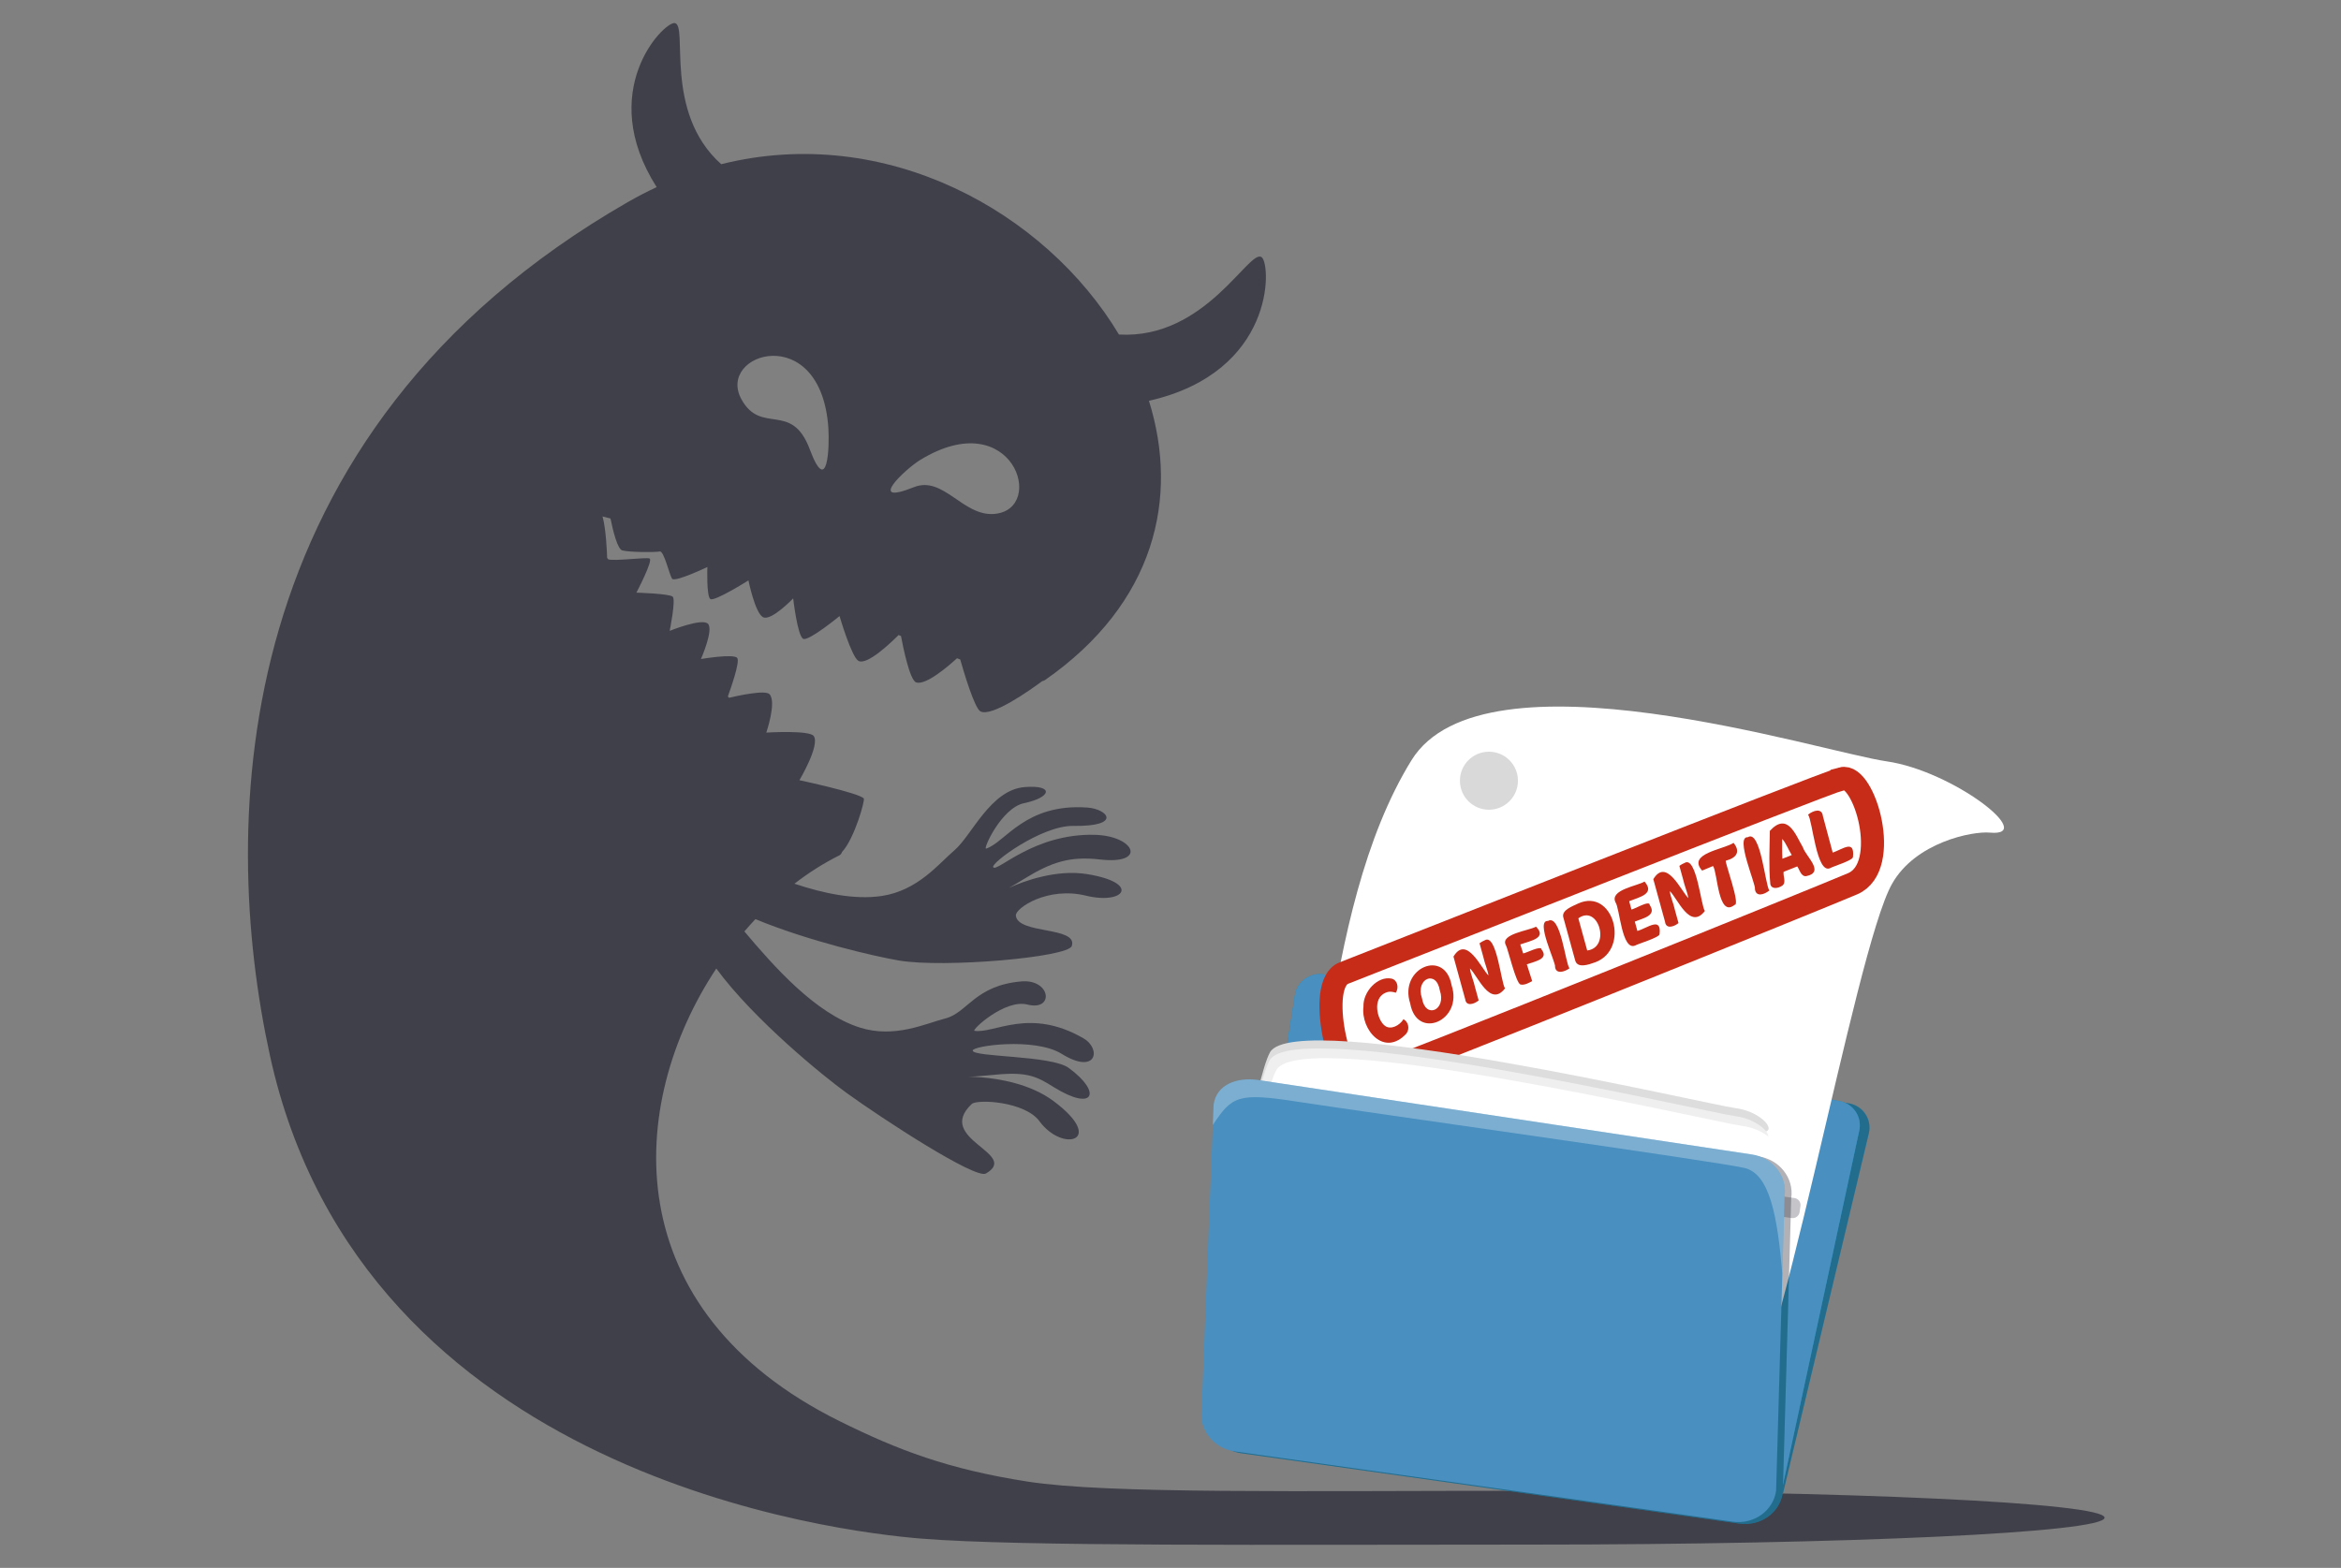 <svg width="203" height="136" viewBox="0 0 203 136" fill="none" xmlns="http://www.w3.org/2000/svg">
<rect x="0" y="0" width="203" height="136" fill="#808080" stroke="none"/>
<mask id="mask0_14867_3657" style="mask-type:alpha" maskUnits="userSpaceOnUse" x="0" y="0" width="203" height="136">
<rect x="0.5" width="202" height="136" fill="#D9D9D9"/>
</mask>
<g mask="url(#mask0_14867_3657)">
</g>
<g clip-path="url(#clip0_14867_3657)">
<path opacity="0.82" d="M79.802 39.893C87.842 34.982 90.803 44.196 86.219 44.579C83.496 44.807 81.802 41.236 79.251 42.257C75.061 43.933 78.488 40.696 79.802 39.893ZM132.748 129.312C112.759 129.312 96.035 129.596 89.122 128.517C82.208 127.437 77.9 125.795 72.825 123.283C53.368 113.652 54.288 95.816 62.114 84.012C65.385 88.465 71.43 93.372 73.415 94.805C76.606 97.109 84.601 102.317 85.499 101.79C88.473 100.045 81.038 98.824 84.259 95.766C84.729 95.32 88.876 95.536 90.135 97.254C92.165 100.027 95.976 98.955 91.359 95.509C87.287 92.469 80.33 93.812 86.34 93.219C89.13 92.943 89.96 93.416 91.359 94.288C94.882 96.484 95.593 94.759 92.672 92.631C91.159 91.529 84.42 91.713 84.347 91.132C84.294 90.718 89.717 89.96 92.059 91.409C95.097 93.29 95.526 90.978 93.956 90.067C89.281 87.355 86.213 89.68 84.507 89.414C84.198 89.366 87.143 86.64 89.086 87.135C91.442 87.735 91.135 84.905 88.561 85.129C84.538 85.478 83.894 87.849 81.983 88.339C80.258 88.78 77.575 90.097 74.538 89.124C70.676 87.887 67.113 83.832 64.549 80.792C64.862 80.428 65.181 80.073 65.506 79.727C70.186 81.66 75.895 82.961 77.93 83.312C81.812 83.981 92.633 83.044 92.943 82.052C93.476 80.343 88.247 81.056 88.091 79.418C88.031 78.775 90.844 76.876 94.167 77.69C97.51 78.51 98.948 76.585 94.281 75.823C91.617 75.389 88.801 76.419 87.511 77.008C87.833 76.825 88.269 76.568 88.835 76.218C91.22 74.747 92.825 74.26 95.376 74.552C99.503 75.025 98.425 72.499 94.925 72.413C89.618 72.282 86.446 75.709 86.125 75.22C85.895 74.871 90.308 71.6 93.063 71.64C97.315 71.702 96.097 70.177 94.284 70.048C88.89 69.663 87.159 73.097 85.51 73.608C85.211 73.7 86.838 70.075 88.802 69.667C91.183 69.172 91.435 68.068 88.86 68.271C85.882 68.506 84.27 72.472 82.768 73.75C81.414 74.903 79.586 77.264 76.43 77.722C74.093 78.061 71.428 77.499 68.889 76.654C70.137 75.692 71.438 74.867 72.767 74.204C72.894 74.141 72.975 74.041 73.014 73.906C74.098 72.746 75.026 69.399 74.905 69.26C74.478 68.773 69.321 67.676 69.321 67.676C69.321 67.676 71.116 64.663 70.567 63.848C70.208 63.315 66.45 63.546 66.45 63.546C66.45 63.546 67.358 60.896 66.731 60.217C66.359 59.814 63.876 60.371 63.219 60.526C63.184 60.487 63.15 60.448 63.115 60.41C63.346 59.78 64.181 57.422 63.932 57.077C63.645 56.677 60.783 57.164 60.783 57.164C60.783 57.164 61.896 54.643 61.395 54.111C60.895 53.578 58.072 54.721 58.072 54.721C58.072 54.721 58.62 52.021 58.334 51.756C58.048 51.49 55.185 51.407 55.185 51.407C55.185 51.407 56.677 48.572 56.322 48.441C56.003 48.323 53.305 48.686 52.75 48.52C52.716 48.477 52.681 48.434 52.647 48.392C52.638 47.977 52.556 45.902 52.25 44.799C52.463 44.849 52.693 44.908 52.939 44.976C53.163 46.074 53.549 47.633 53.96 47.742C54.597 47.913 56.855 47.916 57.211 47.834C57.568 47.753 58.048 49.853 58.276 50.196C58.504 50.539 61.34 49.182 61.34 49.182C61.34 49.182 61.248 51.728 61.602 51.963C61.956 52.199 64.902 50.344 64.902 50.344C64.902 50.344 65.466 53.135 66.156 53.53C66.846 53.926 68.78 51.907 68.78 51.907C68.78 51.907 69.162 55.213 69.659 55.416C70.155 55.618 72.801 53.438 72.801 53.438C72.801 53.438 73.839 56.989 74.441 57.325C75.19 57.745 77.316 55.691 77.921 55.083C77.991 55.112 78.06 55.141 78.13 55.169C78.295 56.053 78.88 58.978 79.436 59.187C80.275 59.501 82.341 57.691 82.987 57.097C83.08 57.132 83.173 57.167 83.266 57.202C83.547 58.192 84.493 61.405 85.01 61.7C85.981 62.254 89.443 59.775 90.375 59.084C90.468 59.064 90.546 59.035 90.608 58.996C100.179 52.334 102.254 43.151 99.63 34.766C110.584 32.281 110.234 22.993 109.415 22.319C108.362 21.453 104.59 29.454 97.031 29.017C90.662 18.379 76.822 10.669 62.541 14.243C57.449 9.699 59.744 2.057 58.482 2C57.505 1.956 51.656 7.919 56.942 16.232C56.093 16.628 55.245 17.068 54.399 17.554C19.669 37.531 18.981 71.338 23.412 91.576C31.409 128.099 72.871 132.893 79.88 133.46C88.509 134.158 110.311 133.98 132.748 133.98C160.225 133.98 182.5 132.935 182.5 131.646C182.5 130.356 160.225 129.311 132.748 129.311V129.312ZM71.833 37.152C71.935 38.686 71.792 43.186 70.216 38.967C68.646 34.766 66.01 37.762 64.292 34.632C62.083 30.608 71.211 27.77 71.834 37.152H71.833Z" fill="#32323F"/>
<path d="M110.997 100.061L113.128 86.528C113.312 85.361 114.395 84.554 115.569 84.709C120.429 85.353 132.086 86.899 133.311 87.072C134.818 87.284 134.563 91.646 136.126 91.747C137.404 91.828 154.218 94.669 160.332 95.706C161.534 95.91 162.323 97.071 162.067 98.26L154.603 129.583L110.997 100.061Z" fill="#1991BF"/>
<path opacity="0.38" d="M110.997 100.061L113.128 86.528C113.312 85.361 114.395 84.554 115.569 84.709C120.429 85.353 132.086 86.899 133.311 87.072C134.818 87.284 134.563 91.646 136.126 91.747C137.404 91.828 154.218 94.669 160.332 95.706C161.534 95.91 162.323 97.071 162.067 98.26L154.603 129.583L110.997 100.061Z" fill="#32323F"/>
<path d="M110.156 99.863L112.287 86.33C112.471 85.163 113.555 84.356 114.728 84.511C119.588 85.155 131.246 86.701 132.47 86.874C133.977 87.086 133.722 91.449 135.286 91.549C136.563 91.63 153.377 94.471 159.491 95.508C160.693 95.712 161.482 96.874 161.226 98.062L154.341 130.03L110.157 99.864L110.156 99.863Z" fill="#1991BF"/>
<path d="M110.156 99.863L112.287 86.33C112.471 85.163 113.555 84.356 114.728 84.511C119.588 85.155 131.246 86.701 132.47 86.874C133.977 87.086 133.722 91.449 135.286 91.549C136.563 91.63 153.377 94.471 159.491 95.508C160.693 95.712 161.482 96.874 161.226 98.062L154.341 130.03L110.157 99.864L110.156 99.863Z" fill="#498FBF"/>
<path d="M154.594 129.478C154.347 131.215 152.66 132.415 150.828 132.156L107.654 126.06C105.82 125.801 104.533 124.183 104.78 122.445L105.748 97.752L105.819 95.973C106.066 94.235 107.836 93.585 109.669 93.844L152.456 100.299C154.29 100.558 155.576 102.176 155.329 103.915L155.135 110.66L154.594 129.478Z" fill="#1991BF"/>
<path d="M105.21 113.187C105.104 114.759 104.516 117.674 104.957 118.624C106.472 121.897 137.985 121.368 146.03 125.579C146.254 125.696 148.015 125.708 148.03 125.706C148.03 125.706 149.441 125.424 150.121 124.82C154.144 121.241 160.763 82.507 164.071 76.66C166.104 73.065 171.012 72.084 172.553 72.222C176.727 72.598 169.339 66.865 163.596 66.039C157.853 65.213 128.639 55.835 122.397 65.944C114.193 79.227 114.985 101.741 111.229 109.205C110.69 110.278 110.168 110.93 109.667 111.036C106.882 111.623 107.907 113.753 105.964 112.63C105.126 112.145 105.243 112.712 105.211 113.186L105.21 113.187Z" fill="white"/>
<g opacity="0.66">
<g opacity="0.6">
<path opacity="0.75" d="M149.357 103.651L149.282 104.183C149.235 104.516 149.467 104.823 149.8 104.871L155.363 105.656C155.696 105.703 156.005 105.472 156.052 105.139L156.127 104.607C156.175 104.275 155.943 103.967 155.609 103.92L150.046 103.134C149.713 103.087 149.405 103.319 149.357 103.651Z" fill="#3B3B4C"/>
<path opacity="0.75" d="M125.02 93.538L124.944 94.07C124.897 94.402 125.129 94.71 125.463 94.757L151.698 98.462C152.031 98.509 152.34 98.278 152.387 97.945L152.462 97.414C152.51 97.081 152.278 96.773 151.944 96.726L125.709 93.021C125.376 92.974 125.067 93.205 125.02 93.538Z" fill="#3B3B4C"/>
<path opacity="0.75" d="M114.181 98.719L114.105 99.251C114.058 99.584 114.29 99.892 114.623 99.939L120.854 100.819C121.187 100.866 121.496 100.634 121.543 100.302L121.619 99.77C121.666 99.438 121.434 99.13 121.1 99.083L114.87 98.203C114.537 98.156 114.228 98.387 114.181 98.719Z" fill="#3B3B4C"/>
<path opacity="0.75" d="M116.131 92.369L116.056 92.901C116.009 93.233 116.241 93.541 116.574 93.588L122.805 94.468C123.138 94.515 123.447 94.284 123.494 93.951L123.569 93.419C123.617 93.087 123.385 92.779 123.051 92.732L116.821 91.852C116.487 91.805 116.179 92.036 116.131 92.369Z" fill="#3B3B4C"/>
<path opacity="0.75" d="M124.491 100.175L124.415 100.707C124.368 101.039 124.6 101.347 124.934 101.394L147.387 104.566C147.72 104.613 148.029 104.381 148.076 104.049L148.152 103.517C148.199 103.184 147.967 102.877 147.633 102.83L125.18 99.658C124.847 99.611 124.538 99.843 124.491 100.175Z" fill="#3B3B4C"/>
</g>
</g>
<path d="M159.728 67.541C161.658 67.012 164.068 75.162 160.669 76.65C158.699 77.513 121.611 92.528 117.81 93.784C116.269 94.293 114.047 85.37 116.535 84.404C120.946 82.693 157.885 68.048 159.728 67.543V67.541Z" stroke="#C62C18" stroke-width="2" stroke-miterlimit="10"/>
<path d="M120.158 86.106C118.955 86.604 119.434 88.506 120.101 88.983C120.601 89.353 121.356 88.967 121.704 88.408C122.091 88.61 122.285 89.183 121.961 89.648C120.041 91.729 117.981 89.327 118.233 87.304C118.183 86.039 119.455 84.635 120.667 84.885C121.165 84.996 121.334 85.646 121.039 86.109C120.757 86.019 120.482 85.965 120.156 86.109L120.158 86.106Z" fill="#C62C18"/>
<path d="M122.284 87.034C121.286 83.98 125.29 82.236 125.876 85.466C126.886 88.53 122.867 90.278 122.284 87.034ZM123.305 86.588C123.607 88.426 125.446 87.621 124.855 85.912C124.559 84.085 122.72 84.886 123.305 86.588Z" fill="#C62C18"/>
<path d="M130.51 85.728C129.218 87.418 128.145 84.647 127.466 84.003C127.519 84.496 127.802 85.107 127.908 85.637L128.222 86.781C127.787 87.131 127.129 87.301 127.054 86.666L126.038 82.974C127.175 81.084 128.441 83.991 129.073 84.613C128.999 84.111 128.739 83.546 128.627 83.014L128.298 81.818C128.404 81.735 128.613 81.614 128.755 81.561C129.792 80.933 130.177 85.359 130.509 85.728H130.51Z" fill="#C62C18"/>
<path d="M133.196 80.381C134.159 81.352 132.799 81.589 131.832 81.921L132.081 82.699C132.282 82.704 133.687 81.949 133.682 82.371C134.321 83.184 133.134 83.388 132.398 83.645L132.863 85.099C132.595 85.257 132.152 85.486 131.85 85.394C131.458 85.309 130.756 82.286 130.585 81.99C130.047 81.018 132.58 80.724 133.196 80.382V80.381Z" fill="#C62C18"/>
<path d="M136.101 83.989C135.637 84.331 134.924 84.504 134.847 83.874C134.971 83.584 133.095 79.812 134.232 79.884C135.347 79.253 135.744 83.621 136.101 83.988V83.989Z" fill="#C62C18"/>
<path d="M138.33 83.47C137.74 83.683 136.77 84.022 136.588 83.292L135.556 79.546C135.41 78.932 136.396 78.595 136.852 78.37C139.892 76.991 141.4 82.325 138.33 83.471V83.47ZM137.635 82.447C139.72 82.188 138.619 78.39 136.866 79.655L137.635 82.447Z" fill="#C62C18"/>
<path d="M140.086 78.264C139.566 77.175 142.004 76.849 142.605 76.466C143.54 77.544 142.186 77.803 141.273 78.171L141.471 78.891C141.661 78.9 143.072 78.033 143.058 78.505C143.696 79.431 142.463 79.647 141.763 79.943L141.987 80.755C142.863 80.496 144.095 79.47 143.908 81.036C143.882 81.327 141.987 81.886 141.787 82.019C140.625 82.486 140.456 78.744 140.085 78.265L140.086 78.264Z" fill="#C62C18"/>
<path d="M147.84 79.016C146.548 80.706 145.475 77.935 144.795 77.291C144.848 77.784 145.132 78.395 145.238 78.925L145.552 80.069C145.117 80.419 144.459 80.589 144.384 79.954L143.368 76.262C144.504 74.372 145.77 77.279 146.403 77.901C146.329 77.399 146.069 76.835 145.957 76.302L145.627 75.106C145.733 75.023 145.943 74.903 146.085 74.849C147.121 74.221 147.507 78.647 147.839 79.016H147.84Z" fill="#C62C18"/>
<path d="M147.601 75.516C146.266 74.031 149.487 73.68 150.326 73.11C150.922 73.847 150.637 74.403 149.649 74.66C149.564 74.796 150.945 78.527 150.414 78.488C148.974 79.666 148.944 75.656 148.546 75.121L147.6 75.516H147.601Z" fill="#C62C18"/>
<path d="M153.43 77.239C152.967 77.624 152.254 77.819 152.177 77.109C152.301 76.784 150.425 72.54 151.562 72.621C152.677 71.911 153.073 76.825 153.43 77.238V77.239Z" fill="#C62C18"/>
<path d="M153.472 72.07C155.036 70.366 155.742 72.503 156.344 73.509C156.57 74.274 158.294 75.659 156.62 75.999C156.171 76.045 156.041 75.421 155.85 75.154L154.665 75.623C154.601 75.994 154.924 76.552 154.551 76.822C154.156 77.088 153.61 77.141 153.514 76.687C153.369 75.24 153.453 73.548 153.472 72.07ZM154.54 72.772C154.54 73.299 154.527 73.939 154.56 74.489L155.372 74.168C155.095 73.738 154.855 73.078 154.54 72.772Z" fill="#C62C18"/>
<path d="M158.697 75.306C157.504 75.834 157.178 71.147 156.785 70.661C157.268 70.281 157.991 70.072 158.073 70.791L158.923 73.958C159.838 73.633 160.84 72.801 160.681 74.345C160.635 74.654 158.91 75.162 158.697 75.305V75.306Z" fill="#C62C18"/>
<path d="M128.048 114.137C128.024 114.727 126.374 115.343 128.01 116.178C129.272 116.822 141.05 117.022 144.267 118.557C144.356 118.6 145.05 118.595 145.055 118.594C145.055 118.594 145.608 118.48 145.869 118.249C147.412 116.884 149.573 102.314 150.809 100.102C151.568 98.742 152.075 98.141 152.684 98.184C154.332 98.302 152.771 96.398 150.499 96.121C148.228 95.844 112.349 87.376 110.131 91.272C108.875 93.479 106.65 107.544 105.257 110.366C105.057 110.771 129.973 113.263 129.778 113.305C128.688 113.541 129.116 114.334 128.338 113.924C128.002 113.746 128.054 113.959 128.047 114.137L128.048 114.137Z" fill="#DDDDDD"/>
<path d="M128.015 114.829C127.991 115.42 126.341 116.036 127.978 116.871C129.24 117.514 141.017 117.715 144.234 119.25C144.324 119.293 145.017 119.287 145.023 119.286C145.023 119.286 145.576 119.172 145.836 118.942C147.379 117.576 149.541 103.007 150.776 100.795C151.536 99.435 152.043 98.833 152.651 98.877C154.299 98.995 152.738 97.091 150.466 96.814C148.196 96.536 112.316 88.069 110.099 91.965C108.842 94.172 106.618 108.237 105.224 111.059C105.024 111.464 129.941 113.956 129.745 113.998C128.655 114.234 129.083 115.027 128.305 114.617C127.97 114.439 128.022 114.652 128.014 114.83L128.015 114.829Z" fill="#EFEFEF"/>
<path d="M128.602 115.674C128.578 116.265 126.928 116.881 128.564 117.716C129.826 118.359 141.604 118.56 144.821 120.095C144.91 120.138 145.604 120.132 145.609 120.131C145.609 120.131 146.162 120.017 146.423 119.787C147.966 118.421 150.127 103.852 151.363 101.64C152.122 100.28 152.629 99.678 153.238 99.722C154.886 99.84 153.325 97.936 151.053 97.658C148.782 97.381 112.903 88.914 110.685 92.809C109.429 95.017 107.204 109.082 105.811 111.904C105.611 112.309 130.527 114.801 130.332 114.843C129.242 115.079 129.67 115.872 128.892 115.462C128.556 115.284 128.608 115.497 128.601 115.675L128.602 115.674Z" fill="white"/>
<path opacity="0.38" d="M154.594 129.478C154.347 131.215 152.66 132.415 150.828 132.156L107.654 126.06C105.82 125.801 104.533 124.183 104.78 122.445L105.748 97.752L105.819 95.973C106.066 94.235 107.836 93.585 109.669 93.844L152.456 100.299C154.29 100.558 155.576 102.176 155.329 103.915L155.135 110.66L154.594 129.478Z" fill="#32323F"/>
<path d="M154.015 129.314C153.768 131.051 152.081 132.251 150.249 131.992L107.074 125.896C105.24 125.637 103.954 124.019 104.2 122.28L105.169 97.588L105.24 95.809C105.486 94.071 107.256 93.421 109.09 93.68L151.876 100.135C153.71 100.394 154.996 102.012 154.749 103.751L154.556 110.496L154.015 129.314Z" fill="#498FBF"/>
<path opacity="0.28" d="M154.556 110.496C154.122 105.391 153.443 101.828 151.277 101.311C148.929 100.749 118.063 96.423 112.522 95.564C107.363 94.764 106.835 95.056 105.169 97.588L105.24 95.809C105.486 94.071 107.256 93.421 109.09 93.68L151.876 100.135C153.71 100.394 154.996 102.012 154.749 103.751L154.556 110.496Z" fill="white"/>
<ellipse cx="129.113" cy="67.72" rx="2.516" ry="2.517" fill="#D9D9D9"/>
</g>
<defs>
<clipPath id="clip0_14867_3657">
<rect width="161" height="132" fill="white" transform="translate(21.5 2)"/>
</clipPath>
</defs>
</svg>
